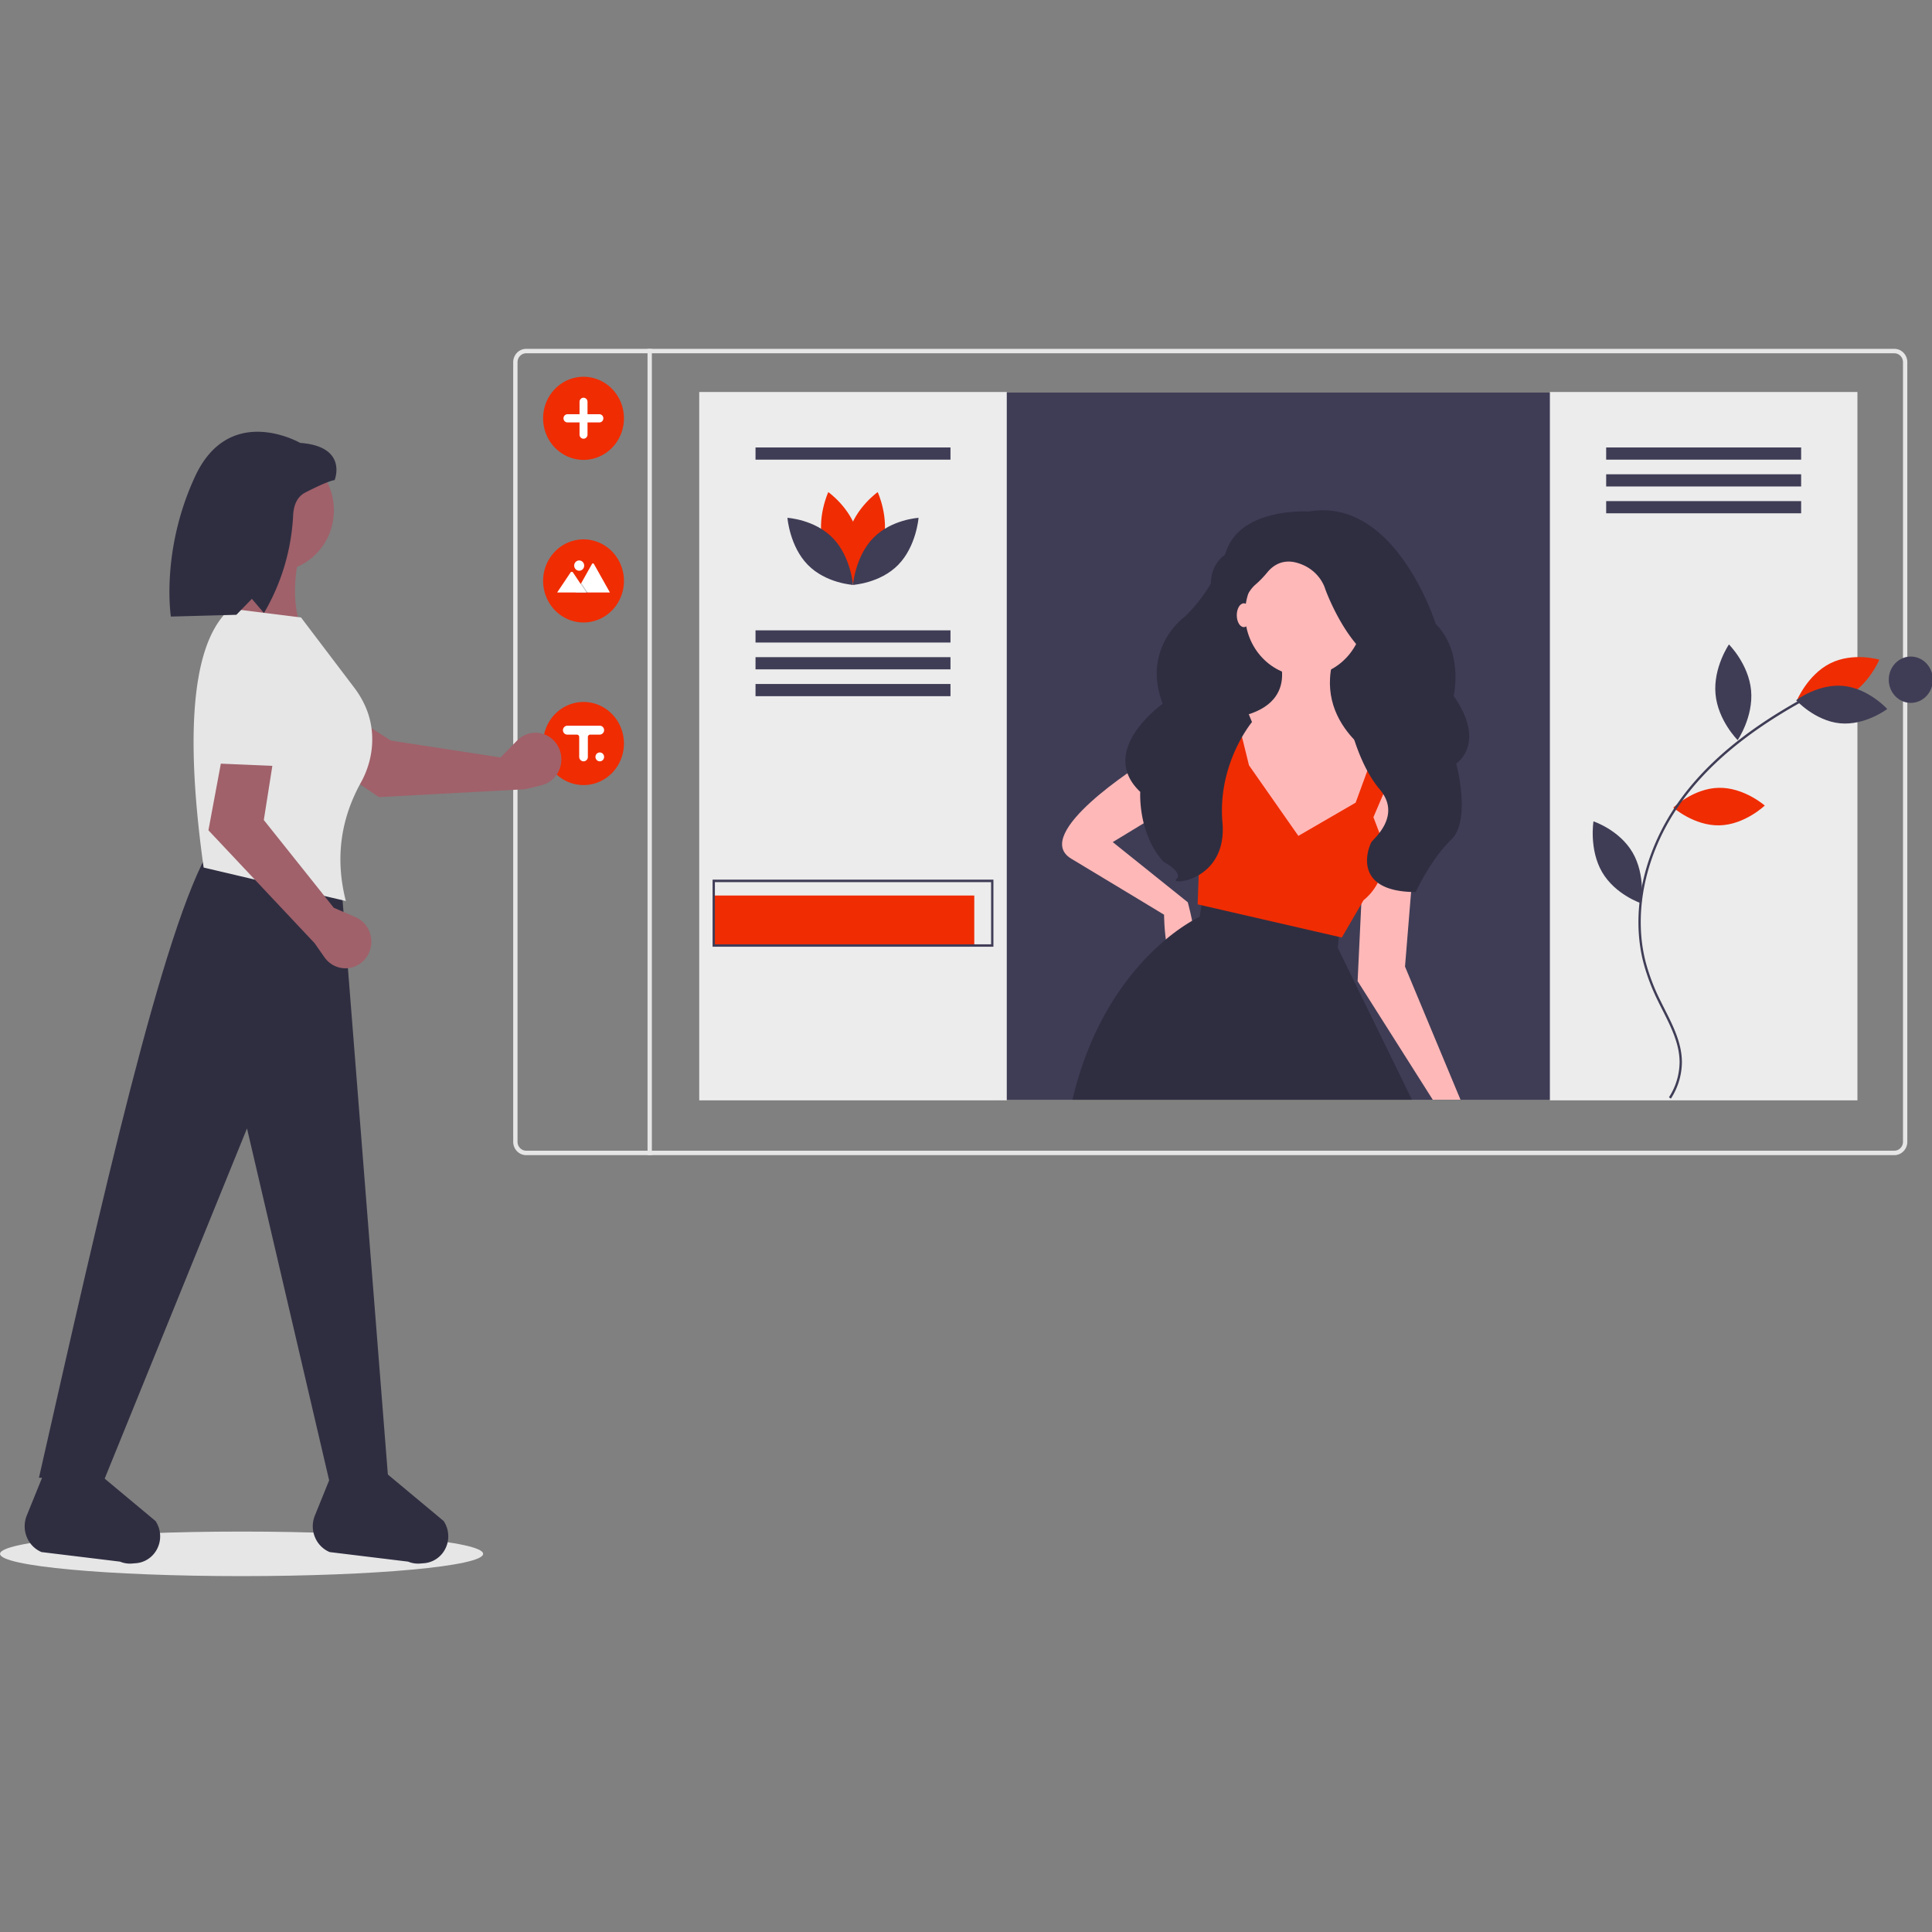 <?xml version="1.0" encoding="UTF-8" standalone="no"?>
<svg
   xmlns:dc="http://purl.org/dc/elements/1.1/"
   xmlns:cc="http://creativecommons.org/ns#"
   xmlns:rdf="http://www.w3.org/1999/02/22-rdf-syntax-ns#"
   xmlns:svg="http://www.w3.org/2000/svg"
   xmlns="http://www.w3.org/2000/svg"
   xmlns:sodipodi="http://sodipodi.sourceforge.net/DTD/sodipodi-0.dtd"
   xmlns:inkscape="http://www.inkscape.org/namespaces/inkscape"
   inkscape:version="1.0 (4035a4fb49, 2020-05-01)"
   sodipodi:docname="page_graphic_design.svg"
   version="1.1"
   viewBox="0 0 720 720"
   height="720"
   width="720"
   data-name="Layer 1"
   id="b8a77818-6ab0-46b3-bde5-d559b2498a42">
  <rect x="0" y="0" width="720" height="720" fill="#808080" stroke="none"/>
  <defs
     id="defs85" />
  <sodipodi:namedview
     inkscape:current-layer="b8a77818-6ab0-46b3-bde5-d559b2498a42"
     inkscape:window-maximized="1"
     inkscape:window-y="-8"
     inkscape:window-x="-8"
     inkscape:cy="379.03084"
     inkscape:cx="500.04999"
     inkscape:zoom="0.80390004"
     showgrid="false"
     id="namedview83"
     inkscape:window-height="1017"
     inkscape:window-width="1920"
     inkscape:pageshadow="2"
     inkscape:pageopacity="0"
     guidetolerance="10"
     gridtolerance="10"
     objecttolerance="10"
     borderopacity="1"
     bordercolor="#666666"
     pagecolor="#ffffff"
     inkscape:document-rotation="0" />
  <g
     transform="matrix(1.029,0,0,1.058,-41.143,56.345)"
     id="g977">
    <ellipse
       cx="127.479"
       cy="494.07"
       rx="87.479"
       ry="7.846"
       fill="#e6e6e6"
       id="ellipse6"
       style="stroke-width:0.785" />
    <path
       d="M 726.048,69.62 H 230.555 a 4.706,4.706 0 0 0 -4.707,4.707 V 348.925 a 4.706,4.706 0 0 0 4.707,4.707 h 495.492 a 4.706,4.706 0 0 0 4.707,-4.707 V 74.327 A 4.706,4.706 0 0 0 726.048,69.62 Z m 3.138,279.305 a 3.137,3.137 0 0 1 -3.138,3.138 H 230.555 a 3.137,3.137 0 0 1 -3.138,-3.138 V 74.327 a 3.137,3.137 0 0 1 3.138,-3.138 h 495.492 a 3.137,3.137 0 0 1 3.138,3.138 z"
       fill="#e6e6e6"
       id="path8"
       style="stroke-width:0.785" />
    <rect
       x="274.499"
       y="69.62"
       width="1.569"
       height="284.013"
       fill="#e6e6e6"
       id="rect10"
       style="stroke-width:0.785" />
    <path
       d="M 236.684,94.097 A 14.636,14.636 0 1 1 251.319,108.732 14.652,14.652 0 0 1 236.684,94.097 Z"
       fill="#f02c02"
       id="path12"
       style="stroke-width:0.785" />
    <path
       d="m 236.684,151.37 a 14.636,14.636 0 1 1 14.636,14.636 14.652,14.652 0 0 1 -14.636,-14.636 z"
       fill="#f02c02"
       id="path14"
       style="stroke-width:0.785" />
    <path
       d="m 236.684,208.643 a 14.636,14.636 0 1 1 14.636,14.636 14.652,14.652 0 0 1 -14.636,-14.636 z"
       fill="#f02c02"
       id="path16"
       style="stroke-width:0.785" />
    <path
       d="m 245.545,92.653 h 4.331 v -4.331 a 1.444,1.444 0 1 1 2.887,0 v 4.331 h 4.331 a 1.444,1.444 0 0 1 0,2.887 h -4.331 v 4.331 a 1.444,1.444 0 0 1 -2.887,0 v -4.331 h -4.331 a 1.444,1.444 0 1 1 0,-2.887 z"
       fill="#ffffff"
       id="path18"
       style="stroke-width:0.785" />
    <path
       d="m 248.581,155.448 h 12.253 a 0.249,0.249 0 0 0 0.046,-0.004 l -5.795,-10.038 a 0.406,0.406 0 0 0 -0.706,0 l -3.889,6.736 -0.186,0.322 z"
       fill="#ffffff"
       id="path20"
       style="stroke-width:0.785" />
    <polygon
       points="268.05,225.214 265.856,229.016 271.188,229.016 268.57,225.214 268.382,224.94 268.288,224.803 "
       opacity="0.2"
       style="isolation:isolate"
       id="polygon22"
       transform="matrix(0.785,0,0,0.785,40,-24.23)" />
    <path
       d="m 241.759,155.448 h 10.598 l -2.054,-2.983 -0.148,-0.215 -2.676,-3.887 a 0.541,0.541 0 0 0 -0.804,-0.048 0.483,0.483 0 0 0 -0.038,0.048 z"
       fill="#ffffff"
       id="path24"
       style="stroke-width:0.785" />
    <circle
       cx="249.746"
       cy="145.969"
       r="1.815"
       fill="#ffffff"
       id="circle26"
       style="stroke-width:0.785" />
    <rect
       x="95.48"
       y="403.526"
       width="227.905"
       height="1.441"
       transform="rotate(-39.332)"
       fill="#e6e6e6"
       id="rect28"
       style="stroke-width:0.785" />
    <rect
       x="126.1"
       y="323.224"
       width="1.441"
       height="228.362"
       transform="rotate(-50.51)"
       fill="#e6e6e6"
       id="rect30"
       style="stroke-width:0.785" />
    <path
       d="M 503.743,105.144 H 332.224 a 5.051,5.051 0 0 0 -5.045,5.045 v 139.089 a 5.051,5.051 0 0 0 5.045,5.045 H 503.743 a 5.051,5.051 0 0 0 5.045,-5.045 V 110.188 a 5.05,5.05 0 0 0 -5.045,-5.045 z M 332.224,252.881 a 3.608,3.608 0 0 1 -3.603,-3.603 V 110.188 a 3.608,3.608 0 0 1 3.603,-3.603 H 503.743 a 3.608,3.608 0 0 1 3.603,3.603 v 139.089 a 3.608,3.608 0 0 1 -3.603,3.603 z"
       fill="#e6e6e6"
       id="path32"
       style="stroke-width:0.785" />
    <g
       id="b7202e77-47b3-4d88-8d2a-2206841e46b2"
       data-name="Path 40"
       transform="matrix(0.785,0,0,0.785,40,-24.23)">
      <path
         d="m 733.164,379.455 c -1.88,0.041 -3.38,2.078 -3.349,4.551 0.03,2.416 1.512,4.365 3.349,4.404 H 910.11 c 1.88,0.041 3.43,-1.931 3.461,-4.404 0.031,-2.473 -1.469,-4.511 -3.349,-4.551 q -0.056,-10e-4 -0.112,0 z"
         transform="translate(-99.95,-114.69)"
         fill="#e6e6e6"
         id="path34" />
    </g>
    <path
       id="bfc1215b-6465-4563-8feb-7e589d2c97b6"
       data-name="Path 40"
       d="m 536.798,163.141 c -1.475,0.032 -2.652,1.631 -2.627,3.571 0.024,1.895 1.186,3.424 2.627,3.455 h 75.252 c 1.475,0.032 2.691,-1.515 2.715,-3.455 0.024,-1.94 -1.152,-3.539 -2.627,-3.571 q -0.044,-7.8e-4 -0.088,0 z"
       fill="#f02c02"
       style="stroke-width:0.785" />
    <g
       id="e482ad8c-5b59-4aa3-8d0a-acebf632571d"
       data-name="Path 40"
       transform="matrix(0.785,0,0,0.785,40,-24.23)">
      <path
         d="m 733.164,406.634 c -1.88,0.041 -3.38,2.078 -3.349,4.551 0.03,2.416 1.512,4.365 3.349,4.404 H 910.11 c 1.88,0.041 3.43,-1.931 3.461,-4.404 0.031,-2.473 -1.469,-4.511 -3.349,-4.551 q -0.056,-10e-4 -0.112,0 z"
         transform="translate(-99.95,-114.69)"
         fill="#e6e6e6"
         id="path38" />
    </g>
    <g
       id="a4240805-a668-4077-939e-34c0ef9642f4"
       data-name="Path 40"
       transform="matrix(0.785,0,0,0.785,40,-24.23)">
      <path
         d="m 733.164,433.375 c -1.88,0.041 -3.38,2.078 -3.349,4.551 0.03,2.416 1.512,4.365 3.349,4.404 H 910.11 c 1.88,0.041 3.43,-1.931 3.461,-4.404 0.031,-2.473 -1.469,-4.511 -3.349,-4.551 q -0.056,-10e-4 -0.112,0 z"
         transform="translate(-99.95,-114.69)"
         fill="#e6e6e6"
         id="path41" />
    </g>
    <g
       id="ecd3311d-200b-4df1-9e16-2b2cfcf2d576"
       data-name="Path 40"
       transform="matrix(0.785,0,0,0.785,40,-24.23)">
      <path
         d="m 733.164,460.554 c -1.88,0.041 -3.38,2.078 -3.349,4.551 0.03,2.416 1.512,4.365 3.349,4.404 H 910.11 c 1.88,0.041 3.43,-1.931 3.461,-4.404 0.031,-2.473 -1.469,-4.511 -3.349,-4.551 q -0.056,-0.001 -0.112,0 z"
         transform="translate(-99.95,-114.69)"
         fill="#e6e6e6"
         id="path44" />
    </g>
    <g
       id="b12ed9b2-cc32-4c4f-a9d5-2d1deb4d0e3e"
       data-name="Path 40"
       transform="matrix(0.785,0,0,0.785,40,-24.23)">
      <path
         d="m 466.421,488.156 c -1.88,0.041 -3.38,2.078 -3.349,4.551 0.03,2.416 1.512,4.365 3.349,4.404 h 444.946 c 1.88,0.041 3.43,-1.931 3.461,-4.404 0.031,-2.473 -1.469,-4.511 -3.349,-4.551 q -0.056,-0.001 -0.112,0 z"
         transform="translate(-99.95,-114.69)"
         fill="#e6e6e6"
         id="path47" />
    </g>
    <g
       id="e10bb4bc-6df1-41b6-ac46-84090840b498"
       data-name="Path 40"
       transform="matrix(0.785,0,0,0.785,40,-24.23)">
      <path
         d="m 466.421,515.335 c -1.88,0.041 -3.38,2.078 -3.349,4.551 0.03,2.416 1.512,4.365 3.349,4.404 h 444.946 c 1.88,0.041 3.43,-1.931 3.461,-4.404 0.031,-2.473 -1.469,-4.511 -3.349,-4.551 q -0.056,-10e-4 -0.112,0 z"
         transform="translate(-99.95,-114.69)"
         fill="#e6e6e6"
         id="path50" />
    </g>
    <g
       id="e3c0a870-6a35-4470-a43f-0902a465f5fb"
       data-name="Path 40"
       transform="matrix(0.785,0,0,0.785,40,-24.23)">
      <path
         d="m 466.421,542.076 c -1.88,0.041 -3.38,2.078 -3.349,4.551 0.03,2.416 1.512,4.365 3.349,4.404 h 444.946 c 1.88,0.041 3.43,-1.931 3.461,-4.404 0.031,-2.473 -1.469,-4.511 -3.349,-4.551 q -0.056,-0.001 -0.112,0 z"
         transform="translate(-99.95,-114.69)"
         fill="#e6e6e6"
         id="path53" />
    </g>
    <path
       d="M 180.867,471.247 159.766,470.584 129.44,344.218 77.714,468.006 54.093,467.264 C 76.55,370.87 99.145,272.7 116.229,245.461 l 47.441,13.733 z"
       fill="#2f2e41"
       id="path56"
       style="stroke-width:0.785" />
    <path
       d="m 89.251,497.368 -1.464,0.117 a 9.494,9.494 0 0 1 -4.334,-0.669 L 55.032,493.448 a 9.81,9.81 0 0 1 -5.36,-12.86 l 6.151,-14.762 h 19.912 l 20.57,16.682 a 9.494,9.494 0 0 1 -7.054,14.86 z"
       fill="#2f2e41"
       id="path58"
       style="stroke-width:0.785" />
    <path
       d="m 193.598,497.368 -1.464,0.117 a 9.494,9.494 0 0 1 -4.334,-0.669 l -28.421,-3.368 a 9.81,9.81 0 0 1 -5.36,-12.86 l 6.151,-14.762 h 19.912 l 20.57,16.682 a 9.494,9.494 0 0 1 -7.054,14.86 z"
       fill="#2f2e41"
       id="path60"
       style="stroke-width:0.785" />
    <path
       d="m 177.213,227.52 -37.287,-24.578 17.236,-10.438 24.408,15.106 39.703,5.933 6.036,-5.984 a 9.382,9.382 0 0 1 14.515,1.617 v 0 a 9.382,9.382 0 0 1 -5.773,14.181 l -5.956,1.393 z"
       fill="#a0616a"
       id="path62"
       style="stroke-width:0.785" />
    <path
       d="m 140.116,209.677 c -4.164,-8.616 -11.412,-15.683 -21.26,-21.443 l 19.355,-19.407 c 9.314,5.251 17.487,13.653 25.083,23.649 z"
       fill="#e6e6e6"
       id="path64"
       style="stroke-width:0.785" />
    <circle
       cx="139.35"
       cy="126.487"
       r="21.561"
       fill="#a0616a"
       id="circle66"
       style="stroke-width:0.785" />
    <path
       d="m 150.249,170.48 -27.466,-6.866 c 2.453,-7.01 1.536,-17.539 0,-28.714 h 27.466 c -3.999,13.042 -5.138,25.552 0,35.581 z"
       fill="#a0616a"
       id="path68"
       style="stroke-width:0.785" />
    <path
       d="m 165.23,264.112 -51.498,-11.785 c -5.445,-37.949 -6.604,-77.558 9.675,-91.211 l 25.593,3.121 19.292,24.744 a 33.504,33.504 0 0 1 3.814,6.167 c 4.148,8.689 3.362,18.849 -1.403,27.214 -7.242,12.713 -9.454,26.543 -5.473,41.749 z"
       fill="#e6e6e6"
       id="path70"
       style="stroke-width:0.785" />
    <path
       d="m 115.471,239.205 8.4,-43.862 16.249,11.915 -4.591,28.334 25.342,30.909 7.841,3.279 a 9.382,9.382 0 0 1 4.073,14.025 v 0 a 9.382,9.382 0 0 1 -15.311,0.106 l -3.57,-4.967 z"
       fill="#a0616a"
       id="path72"
       style="stroke-width:0.785" />
    <path
       d="m 147.229,186.646 c -3.529,8.896 -3.831,19.014 -1.412,30.163 l -27.386,-1.127 c -2.433,-10.411 -1.773,-22.114 0.451,-34.471 z"
       fill="#e6e6e6"
       id="path74"
       style="stroke-width:0.785" />
    <path
       d="m 148.688,102.752 c 0,0 -25.593,-14.357 -38.077,11.86 -12.484,26.217 -8.739,49.313 -8.739,49.313 l 23.72,-0.624 5.618,-5.618 4.37,4.994 0.066,-0.108 a 73.623,73.623 0 0 0 10.51,-34.425 c 0.199,-3.328 1.346,-6.385 4.404,-7.914 8.739,-4.37 10.612,-4.37 10.612,-4.37 0,0 4.994,-11.86 -12.484,-13.109 z"
       fill="#2f2e41"
       id="path76"
       style="stroke-width:0.785" />
    <path
       d="m 257.204,202.367 h -11.685 a 1.628,1.628 0 0 0 -1.632,1.306 1.57,1.57 0 0 0 1.548,1.833 h 3.477 a 0.839,0.839 0 0 1 0.839,0.839 v 6.923 a 1.628,1.628 0 0 0 1.306,1.632 1.57,1.57 0 0 0 1.833,-1.548 v -7.007 a 0.839,0.839 0 0 1 0.839,-0.839 h 3.393 a 1.627,1.627 0 0 0 1.632,-1.306 1.57,1.57 0 0 0 -1.548,-1.833 z"
       fill="#ffffff"
       id="path78"
       style="stroke-width:0.785" />
    <circle
       cx="257.204"
       cy="213.351"
       r="1.569"
       fill="#ffffff"
       id="circle80"
       style="stroke-width:0.785" />
    <rect
       style="stroke-width:0.425"
       id="rect8"
       fill="#3f3d56"
       height="249.102"
       width="205.106"
       y="85.024"
       x="399.559" />
    <path
       style="stroke-width:0.425"
       id="path10"
       fill="#2f2e41"
       d="m 490.329,140 h 49.607 v 77.953 h -61.405 v -65.898 a 11.798,12.055 0 0 1 11.798,-12.055 z" />
    <path
       style="stroke-width:0.425"
       id="path12-3"
       fill="#ffb8b8"
       d="m 483.034,198.788 c 0,0 -11.444,-0.731 -19.311,6.577 -7.868,7.308 -10.013,10.231 -10.013,10.231 0,0 -40.768,24.848 -25.748,33.617 15.02,8.77 33.616,19.732 33.616,19.732 0,0 0,21.924 7.868,21.194 7.868,-0.731 0.715,-25.578 0.715,-25.578 l -27.179,-21.194 27.179,-16.078 9.298,9.501 c 0,0 7.868,-29.233 3.576,-38.002 z" />
    <path
       style="stroke-width:0.425"
       id="path14-3"
       fill="#2f2e41"
       d="M 551.365,334.126 H 428.377 c 7.338,-30.238 22.847,-47.558 33.838,-56.474 a 70.217,71.747 0 0 1 9.52,-6.566 c 1.719,-0.975 2.715,-1.409 2.715,-1.409 l 0.664,-4.076 0.765,-4.694 49.351,11.694 -0.37,4.14 -0.345,3.899 z" />
    <path
       style="stroke-width:0.425"
       sodipodi:nodetypes="csccccccc"
       id="path16-0"
       fill="#ffb8b8"
       d="m 541.683,214.135 c 0,0 13.589,4.385 12.159,16.809 -1.43,12.424 -5.007,56.273 -5.007,56.273 l 20.096,46.889 -10.048,0.005 -27.213,-41.778 2.146,-43.849 2.146,-24.117 z" />
    <ellipse
       style="stroke-width:0.425"
       ry="21.924"
       rx="21.457"
       id="circle18"
       fill="#ffb8b8"
       cy="162.978"
       cx="512.358" />
    <path
       style="stroke-width:0.425"
       id="path20-4"
       fill="#ffb8b8"
       d="m 502.345,176.133 c 0,0 10.013,19.001 -15.02,23.386 l -2.861,14.616 23.603,43.118 27.894,-24.848 5.722,-16.809 c 0,0 -27.894,-13.155 -17.881,-39.464 z" />
    <path
       style="stroke-width:0.425"
       id="path22"
       fill="#f02c02"
       d="m 510.212,241.175 -17.881,-24.848 -5.007,-19.732 h -8.583 l 2.861,21.924 -4.052,6.506 a 25.293,25.844 0 0 0 -3.1,20.534 v 0 l -0.715,19.732 52.212,11.693 7.868,-13.155 c 0,0 0.278,-0.203 0.732,-0.592 a 19.105,19.522 0 0 0 5.365,-22.201 l -2.521,-6.439 9.298,-21.194 -8.583,-2.923 -7.152,19.001 z" />
    <path
       style="stroke-width:0.425"
       id="path24-6"
       fill="#2f2e41"
       d="m 513.886,126.922 c 0,0 -24.19,-1.532 -29.772,13.838 -5.582,15.37 -15.351,23.439 -15.351,23.439 0,0 -15.389,10.93 -7.694,30.441 0,0 -23.939,16.437 -8.122,31.039 0,0 -0.93,14.602 8.373,24.592 0,0 7.443,3.843 4.652,6.148 -2.791,2.306 18.608,0.769 16.747,-19.981 -1.861,-20.75 10.699,-35.366 10.699,-35.366 0,0 -12.095,-26.903 -6.513,-36.125 3.389,-5.599 4.845,-9.775 7.658,-12.191 a 35.296,36.065 0 0 0 4.343,-4.331 c 1.733,-2.103 5.24,-4.968 10.793,-3.439 8.373,2.306 10.234,9.222 10.234,9.222 0,0 6.047,16.523 16.282,24.208 10.234,7.685 -7.908,21.134 -7.908,21.134 0,0 3.154,15.834 11.346,25.208 8.192,9.374 -2.361,17.546 -2.972,18.596 -1.396,2.398 -6.969,17.541 16.054,17.609 0,0 5.345,-11.46 12.788,-18.377 7.443,-6.917 1.861,-26.898 1.861,-26.898 0,0 11.165,-6.917 -0.93,-23.824 0,0 3.721,-15.37 -6.513,-25.361 4e-5,-4e-5 -14.421,-44.962 -46.054,-39.583 z" />
    <ellipse
       style="stroke-width:0.425"
       id="ellipse26"
       fill="#ffb8b8"
       ry="4.194"
       rx="2.565"
       cy="163.447"
       cx="490.47" />
    <rect
       style="fill:#ececec;stroke-width:0.425"
       id="rect28-5"
       fill="#d0cde1"
       height="249.514"
       width="111.379"
       y="84.818"
       x="293.223" />
    <rect
       style="fill:#ececec;stroke-width:0.425"
       id="rect30-7"
       fill="#d0cde1"
       height="249.514"
       width="111.379"
       y="84.818"
       x="601.302" />
    <path
       style="stroke-width:0.425"
       id="path34-7"
       fill="#f02c02"
       d="m 662.425,224.245 c -9.148,0.201 -16.425,6.974 -16.425,6.974 0,0 7.555,6.449 16.703,6.248 9.148,-0.201 16.425,-6.974 16.425,-6.974 0,0 -7.555,-6.449 -16.703,-6.248 z" />
    <path
       style="stroke-width:0.425"
       id="path36"
       fill="#f02c02"
       d="m 708.417,192.338 c -8.265,4.012 -17.742,1.291 -17.742,1.291 0,0 3.923,-9.226 12.188,-13.238 8.265,-4.012 17.742,-1.291 17.742,-1.291 0,0 -3.923,9.225 -12.188,13.238 z" />
    <path
       style="stroke-width:0.425"
       id="path38-8"
       fill="#3f3d56"
       d="m 707.577,188.351 c -9.112,-0.851 -17.088,5.045 -17.088,5.045 0,0 6.798,7.275 15.91,8.126 9.112,0.851 17.088,-5.045 17.088,-5.045 0,0 -6.798,-7.275 -15.91,-8.126 z" />
    <path
       style="stroke-width:0.425"
       id="path40"
       fill="#3f3d56"
       d="m 674.174,189.963 c 0.873,9.307 -4.861,17.483 -4.861,17.483 0,0 -7.15,-6.914 -8.024,-16.22 -0.873,-9.307 4.861,-17.483 4.861,-17.483 0,0 7.15,6.914 8.024,16.22 z" />
    <path
       style="stroke-width:0.425"
       id="path42"
       fill="#3f3d56"
       d="m 631.26,247.042 c 4.779,7.973 3.135,17.89 3.135,17.89 0,0 -9.393,-3.009 -14.173,-10.982 -4.779,-7.973 -3.135,-17.89 -3.135,-17.89 0,0 9.393,3.009 14.173,10.982 z" />
    <path
       style="stroke-width:0.425"
       id="path44-8"
       fill="#3f3d56"
       d="m 645.126,333.727 -0.697,-0.481 a 21.821,22.297 0 0 0 3.851,-12.365 c -0.019,-6.467 -3.128,-12.448 -6.134,-18.232 -0.558,-1.074 -1.114,-2.144 -1.649,-3.213 a 68.649,70.145 0 0 1 -5.339,-13.696 c -4.663,-17.706 -0.072,-38.597 12.281,-55.882 9.799,-13.712 24.407,-25.702 44.658,-36.656 l 0.393,0.759 c -20.136,10.892 -34.65,22.8 -44.373,36.404 -12.204,17.077 -16.745,37.694 -12.148,55.152 a 67.834,69.312 0 0 0 5.276,13.529 c 0.533,1.065 1.087,2.132 1.643,3.201 3.054,5.877 6.212,11.953 6.232,18.632 a 22.67,23.164 0 0 1 -3.995,12.849 z" />
    <ellipse
       style="stroke-width:0.425"
       ry="8.16"
       rx="7.986"
       id="circle46"
       fill="#3f3d56"
       cy="186.17"
       cx="732.014" />
    <rect
       style="stroke-width:0.425"
       id="rect56"
       fill="#f02c02"
       height="17.608"
       width="94.357"
       y="262.183"
       x="298.477" />
    <path
       style="stroke-width:0.425"
       id="path58-8"
       fill="#3f3d56"
       d="M 399.769,280.22 H 298.057 v -23.62 H 399.769 Z M 298.897,279.361 H 398.928 V 257.459 H 298.897 Z" />
    <path
       style="stroke-width:0.425"
       id="path60-0"
       fill="#f02c02"
       d="m 359.781,138.153 c -2.389,9.025 -10.574,14.615 -10.574,14.615 0,0 -4.31,-9.043 -1.921,-18.068 2.389,-9.025 10.574,-14.615 10.574,-14.615 0,0 4.31,9.043 1.921,18.068 z" />
    <path
       style="stroke-width:0.425"
       id="path62-0"
       fill="#f02c02"
       d="m 338.044,138.153 c 2.389,9.025 10.574,14.615 10.574,14.615 0,0 4.31,-9.043 1.921,-18.068 -2.389,-9.025 -10.574,-14.615 -10.574,-14.615 0,0 -4.31,9.043 -1.921,18.068 z" />
    <path
       style="stroke-width:0.425"
       id="path64-9"
       fill="#3f3d56"
       d="m 341.555,136.214 c 6.557,6.522 7.357,16.547 7.357,16.547 0,0 -9.83,-0.548 -16.386,-7.07 -6.557,-6.522 -7.357,-16.547 -7.357,-16.547 0,0 9.83,0.548 16.386,7.07 z" />
    <path
       style="stroke-width:0.425"
       id="path66"
       fill="#3f3d56"
       d="m 356.27,136.214 c -6.557,6.522 -7.357,16.547 -7.357,16.547 0,0 9.83,-0.548 16.386,-7.07 6.557,-6.522 7.357,-16.547 7.357,-16.547 0,0 -9.83,0.548 -16.386,7.07 z" />
    <rect
       style="stroke-width:0.425"
       id="rect68"
       fill="#3f3d56"
       height="4.295"
       width="70.61"
       y="104.358"
       x="313.608" />
    <rect
       style="stroke-width:0.425"
       id="rect70"
       fill="#3f3d56"
       height="4.295"
       width="70.61"
       y="168.776"
       x="313.608" />
    <rect
       style="stroke-width:0.425"
       id="rect72"
       fill="#3f3d56"
       height="4.295"
       width="70.61"
       y="178.224"
       x="313.608" />
    <rect
       style="stroke-width:0.425"
       id="rect74"
       fill="#3f3d56"
       height="4.295"
       width="70.61"
       y="187.673"
       x="313.608" />
    <rect
       style="stroke-width:0.425"
       id="rect76"
       fill="#3f3d56"
       height="4.295"
       width="70.61"
       y="104.358"
       x="621.686" />
    <rect
       style="stroke-width:0.425"
       id="rect78"
       fill="#3f3d56"
       height="4.295"
       width="70.61"
       y="113.806"
       x="621.686" />
    <rect
       style="stroke-width:0.425"
       id="rect80"
       fill="#3f3d56"
       height="4.295"
       width="70.61"
       y="123.254"
       x="621.686" />
  </g>
</svg>

